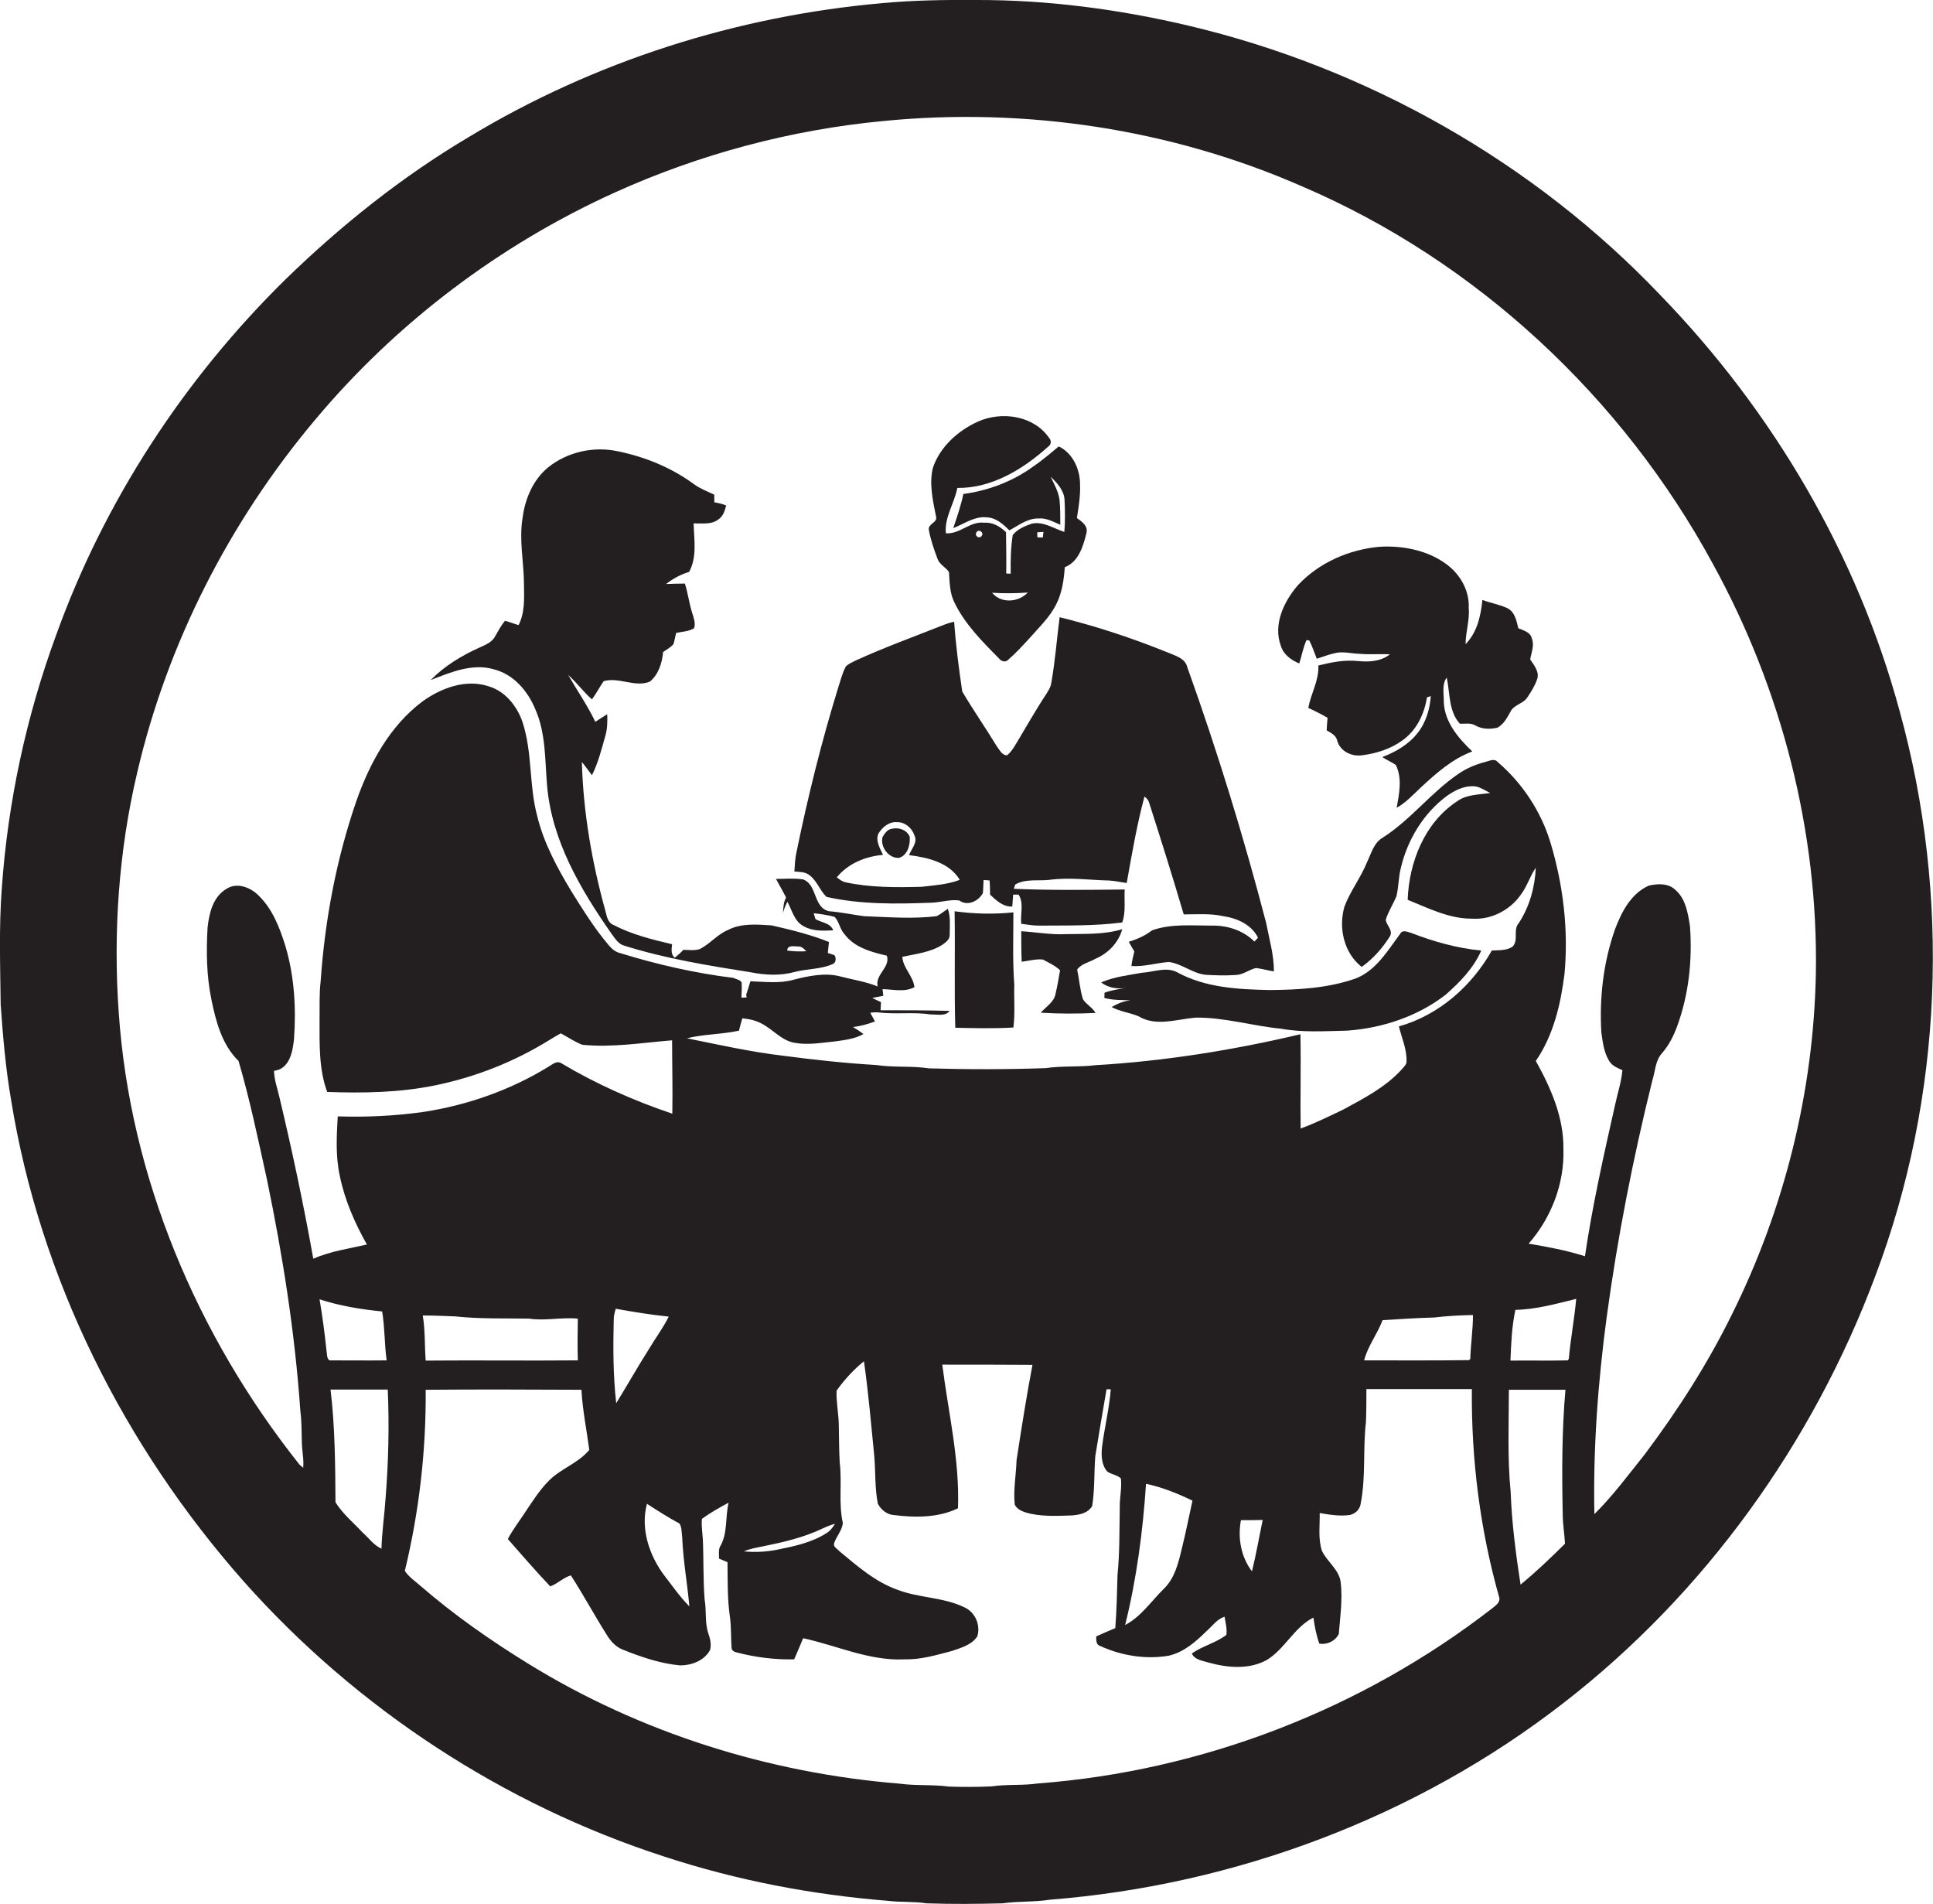 <?xml version="1.0" encoding="utf-8"?>
<!-- Generator: Adobe Illustrator 19.2.0, SVG Export Plug-In . SVG Version: 6.00 Build 0)  -->
<svg version="1.1" id="Layer_1" xmlns="http://www.w3.org/2000/svg" xmlns:xlink="http://www.w3.org/1999/xlink" x="0px" y="0px"
	 viewBox="0 0 861.4 848.3" enable-background="new 0 0 861.4 848.3" xml:space="preserve">
<g>
	<path fill="#231F20" d="M846.5,316.7C827.7,247.2,790,183.2,740,131.6C683.5,72.2,609.2,30.2,529.5,11.4
		c-31-7.3-62.8-11.5-94.7-11.4c-13.9-0.1-27.8,0.1-41.6,1.4C328.4,7.1,264.8,27.3,209,61c-29.7,17.6-56.9,39.3-81.7,63.4
		C82.1,168.8,46.5,223.2,25,283C11.7,319.2,3.5,357.3,0.8,395.8c-1.3,17.2-0.7,34.5-0.5,51.8c1,14.1,2.2,28.3,4.6,42.2
		c12.8,79.8,50.5,154.7,103.9,215C159,761.2,224.3,804,296.1,827.2c32.3,10.6,65.9,17,99.7,19.7c5.6,0.7,11.3,0.2,17,1.1
		c11.3,0.4,22.7,0.3,34,0c7-1,14-0.5,21-1.6c82.6-6.5,163.5-36.8,229-87.7c62.9-48.7,111.1-115.8,138.9-190.2
		C865.9,488.6,869.3,399.1,846.5,316.7z M145.5,601.8c-0.8-7.7-1.8-15.3-3.1-22.9c9,2.9,18.5,4.5,27.9,5.4c1.2,7.2,1,14.6,2,21.8
		c-8.5,0.1-17,0-25.5,0C145.5,605.1,145.8,603.2,145.5,601.8z M171.8,667.8c-0.5,7.4-1.6,14.7-1.8,22.2c-3.4-1.5-5.6-4.7-8.3-7.1
		c-4.1-4.4-9-8.4-12.2-13.6c-0.1-16.7-0.2-33.5-2.2-50.2c8.5,0,17,0,25.5,0C173.5,635.4,173.1,651.6,171.8,667.8z M664.8,716.7
		c-57.9,44.9-129.2,72.4-202.3,77.9c-6.8,1-13.8,0.3-20.6,1.3c-6.3,0.3-12.7,0.3-19,0.1c-7.3-1-14.7-0.3-21.9-1.3
		c-58.3-4.7-115.7-22.7-165.5-53.4c-16.9-10.4-33.2-21.8-48.2-34.8c-2.4-2.1-5.1-3.9-6.9-6.6c6.4-26.4,9.5-53.6,9.3-80.7
		c23.1-0.2,46.3-0.1,69.4,0c0.5,9,2.3,17.8,3.5,26.8c-4.9,5.9-12.6,8.3-17.9,13.6c-4.2,4.2-7.4,9.3-10.7,14.2
		c-2.6,4-5.5,7.7-7.7,11.9c6.2,7.1,12.4,14.2,18.9,21.1c3.3-1.2,5.8-3.9,9.2-4.9c5.6,8.7,10.5,17.8,16,26.5c1.7,2.8,4,5.4,7.2,6.6
		c8.2,3.3,16.7,6.2,25.5,7c5.1,0,10.7-2.1,13.3-6.8c0.7-2.4,0.1-5-0.7-7.3c-1.7-4.9-0.8-10.2-1.7-15.2c-0.7-9-0.4-18-0.8-27
		c-0.2-3-0.7-6-0.4-9c3.7-2.7,7.8-5,11.9-7.2c-1.6,6.5-0.3,13.8-3.9,19.7c-0.7,1.6-0.3,3.4-0.4,5.2c1.2,0.5,2.5,1.1,3.8,1.6
		c0.1,8.2-0.1,16.5,1.1,24.6c0.6,4.5,0.4,9.1,0.7,13.6c0.1,1.1,1.1,1.8,2.2,2c8.4,2.2,17,3.3,25.7,3.1c1.4-3.1,2.7-6.3,4-9.4
		c15,3.2,29.5,10.2,45.2,9.4c7.2,0.2,14.1-1.9,21-3.7c4.1-1.4,8.9-2.7,11.4-6.5c1.6-5.1-1-10.9-5.8-13c-9.3-4.5-20-4.1-29.5-7.7
		c-10.1-3.5-18.2-10.7-26.3-17.4c-0.8-1-2.7-1.8-2.2-3.4c1-3.1,3.5-5.6,3.9-9c-2-8.9-0.3-18.1-1.4-27c-0.3-5.4-0.3-10.7-0.4-16
		c0-5.4-1.2-10.7-1-16c3.4-4.8,7.5-9.3,12.2-13.1c2,14,3.2,28.1,4.6,42.2c0.6,7.1,0.2,14.3,1.6,21.3c1.4,2.6,4,4.8,7,5
		c9.5,1.2,19.9,1.3,28.7-3c0.8-21.5-4.3-42.7-7-64c13.4,0,26.8,0,40.2,0.1c-2.7,14.1-4.9,28.3-7.1,42.5c-0.2,6.6-1.5,13.2-0.8,19.8
		c1,1.9,3,2.9,5,3.5c6.5,1.9,13.5,1.5,20.2,1.3c3.4-0.2,7.5-1,9.3-4.2c1.2-7.4,0.8-14.9,1.4-22.3c1.6-9.9,3.3-19.8,5-29.7
		c0.5,0,1.4,0,1.9,0c-0.7,8.6-2.8,17.1-3.9,25.6c-0.4,3.7-0.3,8,2.3,11c1.9,1.4,4.5,1.5,6.1,3.1c0.5,4.3-0.6,8.6-0.5,12.9
		c-0.2,10,0,20-1,30c-0.2,7.9-0.4,15.9-1,23.8c-2.9,1.2-5.7,2.4-8.5,3.7c0,1.7-0.1,3.8,1.9,4.3c9.4,4.3,20.1,6,30.3,4.3
		c6.8-1.5,12.1-6.2,16.9-10.9c2.6-2.3,4.7-5.4,8.1-6.5c0.4,2.7,1.2,5.4,0.8,8.1c-4.6,3.6-10.6,4.9-15.4,8.3c1.3,2.9,4.9,3.2,7.7,4.1
		c8.4,2.3,17.9,3.1,25.7-1.2c8.1-4.9,12.2-14.6,20.8-18.9c0.5,3.9,1.3,7.8,2.6,11.6c3.5,0.6,7.1-1.1,8.7-4.3
		c0.6-7.8,1.8-15.6,0.8-23.4c-0.9-5.5-6-8.8-8.3-13.6c-1.8-5.5-0.9-11.3-1-16.9c4.4,0.8,8.9,1.5,13.4,0.9c2.6-0.6,4.6-2.6,4.9-5.3
		c2.3-11.9,0.9-24.1,2.3-36.1c0.2-4.9,0.2-9.8,0.2-14.7c15.6,0,31.3,0,47,0c-0.3,31.4,3.7,63,12.3,93.2
		C668.3,714.4,666.1,715.6,664.8,716.7z M257.5,606.1c-22.6,0.2-45.2-0.1-67.8,0.1c-0.5-6.7-0.2-13.4-1.3-20.1
		c4.8,0,9.6,0.2,14.4,0.4c11,1.2,22,0.8,33,1c7.2,1.1,14.4-0.7,21.7,0C257.4,593.7,257.3,599.9,257.5,606.1z M289.1,601.2
		c-5,7.9-9.6,16-14.5,24c-1.4-12.4-1.4-24.9-1.1-37.3c0-1.6,0.4-3.2,0.9-4.8c7.8,1.4,15.7,2.7,23.6,3.5
		C295.5,591.7,292,596.3,289.1,601.2z M302.8,678.8c1.1,1.7,0.9,4,1.2,6c0.4,10.4,2.3,20.6,3.2,30.9c-4.1-4.1-7.4-8.9-10.9-13.4
		c-6.9-9-11-21.1-8-32.3C293.1,673.1,297.8,676.1,302.8,678.8z M331.5,691.2c2.5-1.1,5.2-1.6,7.8-2.1c9.4-1.9,18.8-4,27.5-8.2
		c1.7-0.8,3.5-1.5,5.3-2c-1,1.7-2.3,3.3-4,4.3c-6.5,4.1-14.1,5.7-21.5,7.2C341.7,691.4,336.6,691.7,331.5,691.2z M501.4,724
		c5.1-20.6,7.9-41.7,9.3-62.9c7.2,1.5,14.1,4.3,20.7,7.5c-1.6,7.2-3,14.4-4.8,21.6c-1.5,6.2-3.1,12.9-7.8,17.5
		C513.1,713.3,508.5,720.3,501.4,724z M553,677.3c3.2,0,6.4,0,9.7-0.1c-1.6,7.6-2.9,15.3-4.8,22.9C553,693.6,551.5,685.2,553,677.3z
		 M607.9,606.1c1.6-6.4,5.9-11.7,8.2-17.9c7.7-0.5,15.3-1,23-1.2c5.8-0.7,11.5-1,17.3-1.1c0,6.5-1,13-1.2,19.6l-0.6,0.5
		C639.1,606.2,623.5,606.1,607.9,606.1z M696.4,674.8c0,4.4,0.8,8.6,1,13c-6.4,6.3-12.8,12.5-19.8,18.2c-2.1-13.6-3.9-27.4-4.4-41.2
		c-1.5-15.1-0.8-30.4-0.8-45.6c8.4,0,16.8,0,25.2,0C696,637.6,696,656.2,696.4,674.8z M699.1,605.5l-0.5,0.6c-8.5,0.2-17,0-25.5,0.1
		c0.3-7.6,0.6-15.2,2.2-22.6c9.2-0.2,18.2-2.7,27.1-4.9C701.6,587.6,699.9,596.5,699.1,605.5z M809.2,433.8
		c-1,52.5-14,104.8-37.4,151.8c-10.8,22-24.1,42.7-38.8,62.3c-7.3,9.1-14.2,18.5-22.5,26.7c-0.6-29.4,1.6-58.8,5.5-87.9
		c4.8-35.4,11.7-70.5,20.3-105.2c1.3-4,1.3-8.8,4.2-12.1c3.1-3.5,5.3-7.8,6.9-12.2c5.2-14.2,6.8-29.5,5.7-44.5
		c-0.9-5.8-1.9-12.4-6.7-16.4c-3.2-2.9-7.9-2.6-11.7-1.7c-8,3.6-12.2,11.9-15.1,19.7c-5.1,14.6-6.9,30.2-6,45.6
		c0.6,4.3,1.1,8.9,3.5,12.8c1.3,2.2,3.7,3.1,5.9,4.1c-0.5,5.5-2.3,10.7-3.4,16c-5,22.2-10,44.4-13.3,66.9
		c-8.2-2.6-16.7-4.2-25.1-5.6c10.1-11.5,16-26.8,15.5-42.2c0.2-14-5.6-27.2-12.3-39.2c7.9-11.5,11.1-25.3,12.8-38.9
		c1.8-19.7-0.6-39.6-6.3-58.5c-4.2-13.8-12.5-26.4-23.5-35.8c-1.5-1.8-3.8-0.4-5.6,0c-4.2,1.1-8.3,2.8-11.9,5.3
		c-12.2,8.3-21.2,20.4-33.7,28.4c-4,2.3-5.1,7-7,10.9c-2.8,7-7.5,12.9-10.1,19.9c-2.7,9.5-0.2,20.6,7.7,26.8
		c5.1-3.6,9.2-8.3,12.5-13.5c1.7-2.6-1.3-4.9-1.8-7.4c1.1-3.7,3.3-7,4.8-10.6c1-4.2,0.9-8.6,2-12.8c3-12.5,10.1-24.2,20.5-31.9
		c3.3-2.3,7.1-4.3,11.2-4.3c3-0.2,5.5,1.8,8.1,3c-5.1,0.8-10.6,0.6-14.9,3.8c-14.4,9.5-21.3,27.1-21.9,43.8
		c9.2,3.7,18.5,8.5,28.7,8.4c8.5,0.6,17-3.8,21.8-10.8c2.8-3.7,4-8.2,6.6-11.9c-0.4,8.7-2.8,17.4-7.6,24.7c-2.7,3,0.1,7.6-2.8,10.5
		c-2.7,1.8-6.1,1.5-9.2,1.7c-9,15.9-23.6,28.8-41.4,33.8c1.2,5.1,3.5,10,3.4,15.3c0.2,1.6-1.2,2.7-2.1,3.8
		c-7.1,7.9-16.8,12.9-26,17.9c-6.3,3-12.5,6.1-19.1,8.5c-0.2-14,0.2-28-0.1-42c-30,7.1-60.7,12-91.5,13.8c-7.3,0.9-14.7,0.2-22,1.3
		c-17.3,0.6-34.7,0.6-52,0.1c-7.8-1.2-15.8-0.3-23.6-1.5c-13.8-0.8-27.5-2.3-41.2-4.1c-14.5-1.7-28.8-4.9-43.1-7.8
		c7.6-1.9,15.5-1.7,23.2-3.4c0.4-1.8,1-3.7,1.5-5.5c3,0.3,6,0.9,8.7,2.4c5,2.6,8.8,7.5,14.5,8.5c6,1.1,12,0,18-0.6
		c4.4-0.6,8.9-1.1,12.8-3.3c-1.5-1.1-3.1-2.2-4.7-3.1c3.4-0.4,6.6-1.3,9.8-2.5c-0.7-1.3-1.4-2.6-2.1-3.9c1.3-0.1,2.5-0.3,3.8-0.1
		c7.8,0.9,15.6-0.3,23.4,0.9c2.7-0.1,6.3,0.9,8.2-1.6c-10.3-0.3-20.5-0.3-30.8-0.3c0.1-1.2,0.1-2.4,0.2-3.6
		c-1.3-0.6-2.6-1.2-3.9-1.9c1.6-0.3,3.3-0.6,4.9-0.9c-0.1-1-0.2-2-0.3-3c4.7,0.1,9.9,1.5,14.2-0.9c-0.6-5-5.1-8.5-5.4-13.5
		c6.1-1.3,12.6-2,17.9-5.4c1.4-1,3.2-2.3,3.2-4.2c0-3.9,0.5-8-0.8-11.8c-1.7,1.1-3.2,2.4-5,3.3c-10.8,1.3-21.6,0.4-32.4,0
		c-5.2-0.7-10.3-1.8-15.5-2.2c-7.2-1.5-5.2-12-11.7-14.2c-4-0.6-8-0.2-12-0.2c1.5,2.8,3.1,5.5,4.5,8.3c-1.2,2.1-1.2,4.5-1.4,6.9
		c0.5-1.7,1.1-3.5,2-5c2.1,3.8,3.1,8.8,7.3,10.9c4,2.3,8.7,2,13.1,1.8c-1.2-3.3-5.2-3.4-7.9-5c-0.2-0.7-0.6-1.9-0.8-2.6
		c3.1,0.3,6.3,0.8,9.3,1.6c2.1,2.1,2.3,5.5,4.5,7.8c4.4,5.9,12,7.9,18.8,9.5c1.7,5.2-5.3,8.3-4.1,13.7c-5.4-2.2-11.2-3-16.8-4.5
		c-6.8-1.7-13.9-0.2-20.6,1.5c-6.3,1.8-12.9,0.9-19.3,0.7c-0.6,2-1.2,4-1.9,6c0.1,0.3,0.2,0.9,0.2,1.2c-0.6,0-1.7,0.1-2.3,0.1
		c0.1-2.2,0.2-4.5,0.1-6.7c-0.7-1.4-2.4-1.4-3.6-2.1c-17.2-2.1-34.2-6-50.7-11.1c-2-0.5-3.5-1.8-4.8-3.3
		c-6.4-7.5-11.6-15.9-16.8-24.2c-6.3-10.5-12.3-21.5-15.2-33.5c-3.7-13.7-2.1-28.2-6.5-41.7c-2.4-7.2-7.7-13.9-15.1-16.1
		c-10.1-3.4-21.2,0.7-29.5,6.7c-14.6,10.9-23.6,27.6-29.5,44.4c-8.9,25.8-14,52.9-15.9,80.1c-0.7,6-0.4,12-0.5,18
		c0,10.5-0.3,21.5,3.4,31.5c16,0.6,32.3,0.3,48-2.9c18.1-3.7,35.6-10.6,51.3-20.4c1.6-1,3.2-1.9,4.8-2.8c3.2,1.7,6.2,3.8,9.6,5.1
		c13.4,1.3,26.7-0.9,40-2c0,10.9,0.3,21.8,0.1,32.7c-17.2-5.8-33.9-13.2-49.5-22.5c-2.1-1.3-4.1,0.7-5.9,1.7
		c-16.8,10.3-35.9,17-55.4,20c-12.7,1.8-25.5,2.4-38.3,2c-0.5,8.8-1,17.7,0.9,26.4c2.2,10.9,6.7,21.1,12.1,30.7
		c-8,1.8-16.3,3-23.9,6.3c-4.3-24.1-9.4-48.1-15.1-72c-0.9-3.9-2.3-7.7-2.4-11.7c6.9-0.8,8.3-8.4,8.9-14c1-13.8,0.2-27.9-3.7-41.2
		c-2.6-8.5-6-17.4-12.7-23.5c-3.6-3.3-9.4-5.3-13.8-2.3c-5.9,3.5-7.6,10.8-8.3,17.1c-0.6,10.7-0.5,21.5,1.7,32.1
		c2,9.8,4.7,20.2,12.1,27.4c5.1,17.4,8.8,35.3,12.7,53c7,33.8,12.4,68,14.8,102.4c0.6,4.6,0.6,9.3,0.7,14c0,4,1,7.9,0.6,11.9
		c-0.4-0.4-1.2-1.1-1.6-1.4C87.7,595,57.9,524.4,52.9,451c-2.5-35.7,0-71.8,8.2-106.6c13.4-57.7,41.1-111.8,79.1-157.1
		c36.2-43.3,82.3-78.2,133.7-101.5c37.8-17.1,78.5-28,119.9-31.9c63.3-6.2,128.3,3.6,186.6,29.2c77.7,33.3,142.8,94.1,183,168.3
		C793.9,306.9,810.3,370.4,809.2,433.8z"/>
	<path fill="#231F20" d="M417.8,249c0.9,2.6,3.7,3.7,5.1,5.9c0.3,4.6,0.3,9.3,2.4,13.5c4.7,9.7,12.4,17.4,19.9,25
		c0.8,1.1,2.7,1.8,3.8,0.8c3.6-3.1,6.8-6.6,10-10.1c4.2-4.8,9-9.3,11.8-15.1c2.5-5,3.3-10.7,3.7-16.3c6.1-2.3,8.2-9.3,9.6-15
		c1-3.3-2-5.3-4.2-6.9c0.8-5,1.6-10,1.4-15c0-6.7-3.2-13.9-9.5-16.9c-3.8,3.2-7.6,6.4-11.7,9.2c-9.1,6.5-19.7,10.5-30.8,12
		c-1.1,5.2-2.8,10.2-4.5,15.2c4.9-1.9,9.5-5.4,15-4.8c4.1,0.2,7.2,3,10,5.8c4.1-2.2,8.1-5.4,13-5.3c3.5-0.3,6.6,1.5,9.7,2.8
		c0-3.6,0-7.2-0.3-10.7c-0.4-3.9-2.4-7.3-4-10.7c2.9,2.8,6,6.1,6.2,10.4c0.2,4.7,0.3,9.5-0.1,14.2c-4.7-1.5-9.3-4.8-14.5-3.7
		c-3.1,1.1-6.4,2.4-8.5,5.1c-0.9,5.7-1,11.5-0.9,17.2c-0.5,0-1.5,0-2-0.1c0.1-6.1,0-12.2-0.1-18.4c-2.6-2.5-5.9-4.5-9.7-4.2
		c-6.3-0.8-10.8,5.2-17.1,4.7c-0.7-7.1,3.8-13.3,5.1-20.2c15.4,0.2,29.4-8.4,40.5-18.4c1.4-0.9,1.5-2.8,0.4-3.9
		c-6.8-9.9-21-12-31.6-7.3c-8.9,4-17,11.2-20.2,20.7c-1.7,7.1,0,14.5,1.4,21.5c1,2.8-3.6,3.3-3.2,6
		C414.7,240.4,416.2,244.8,417.8,249z M465,237c-0.1,0.6-0.2,1.9-0.3,2.5c-0.6,0-1.8-0.1-2.4-0.1c0-0.6-0.1-1.7-0.1-2.2
		C462.8,237.1,464.2,237,465,237z M458,264c-4.1,4.4-11.9,5-15.9,0.1C447.3,264.4,452.7,264.4,458,264z M435.2,237.1
		c1-1.6,3.4,0.2,2.3,1.6C436.4,240.4,434,238.6,435.2,237.1z"/>
	<path fill="#231F20" d="M324.3,414.4c-4.8,2-8,6.3-12.6,8.5c-2.3,0.7-4.8,0.3-7.2,0.3c-1.2,1.3-2.4,2.4-3.8,3.5
		c-1.9-1.5-1.4-3.9-1.2-6c-8.9-2.1-17.9-4.3-26.1-8.6c-2.6-1-3-3.9-3.6-6.2c-6-21.6-9.9-44-10.5-66.4c1.6,1.9,3,4,4.5,5.9
		c2.8-5.6,4.3-11.7,6-17.7c0.9-3.1,0.9-6.3,0.8-9.5c-1.8,1.1-3.6,2.3-5.3,3.4c-3.5-7.3-8.1-13.9-12.1-20.9
		c3.8,3.4,6.8,7.6,10.6,10.9c1.9-2.6,3.4-5.5,5.2-8.1c6.7-2,13.9,2.9,20.6,0.2c3.8-3.1,5.5-8.4,5.9-13.2c1.6-1.1,3.3-2,4.6-3.5
		c0.5-1.6,0.8-3.3,1.2-5c2.7-0.6,5.6-0.6,8-2.1c0.8-2.3-0.2-4.6-0.8-6.7c-1.4-4.3-1.9-8.9-3.3-13.2c-2.8,0-5.6,0.1-8.4,0.2
		c3.1-2.4,6.6-4.3,10.3-5.4c3.6-6.7,2.2-14.3,2-21.6c3.8-0.1,8.2,0.7,11.3-2c2-1.4,2.6-3.8,3.2-6c-1.7-0.7-3.5-1.1-5.3-1.4
		c0-1.1,0-2.3,0-3.4c-3-1.4-6.1-2.6-8.8-4.5c-10-7.4-21.8-12.3-34-14.8c-10.8-2.4-22.6,0.2-31.2,7.1c-6.7,5.5-10.3,13.9-11.4,22.4
		c-1.7,10,0.6,20,0.6,30c0.1,6.1,0.4,12.4-2.4,17.9c-2.1-0.6-4-1.4-6.1-1.9c-1.7,2.1-3,4.5-4.3,6.8c-1.4,2.8-4.4,3.9-7,5.1
		c-8,3.6-15.6,8.2-21.8,14.5c9-3.5,18.8-7.7,28.5-4.7c8.6,2.3,14.8,9.6,18.1,17.6c4.8,10.7,4.3,22.7,5.3,34.2
		c2.1,24.4,14.9,46.2,28.7,65.9c1.5,2,3,4.6,5.6,5.3c18.4,5.8,37.5,8.9,56.5,11.9c6.5,1.3,13.3,1.6,19.7-0.2
		c5.5-1.4,11.3-1.1,16.6-3.4c1.7-0.5,1.8-2.7,1-4c-1-0.4-2-0.7-3-1c0.2-1.6,0.3-3.3,0.5-4.9c-8.2-3.3-16.8-5.4-25.5-7.4
		C337.4,411.9,330.3,411.2,324.3,414.4z M355.7,421.7c1.6-0.1,2.6,1.1,3.6,2.1c-2.8,0.2-5.7,0.1-8.5-0.3
		C350.9,420.9,353.9,421.7,355.7,421.7z"/>
	<path fill="#231F20" d="M682.6,284.4c-0.6-2.8-3.7-3.5-6-4.5c-0.8-3.3-1.5-7.2-4.8-8.9c-3.6-1.7-7.5-2.3-11.2-3.7
		c-0.7,7-2.3,14.4-7.5,19.7c0-5.4,1.9-10.7,1.4-16.1c0.4-7.5-3.6-14.7-9.5-19.2c-8.5-6.5-19.7-8.7-30.2-8.1
		c-13.5,1.2-26.9,7-36.3,17c-6.3,7.2-11.3,17.6-7.7,27.2c1.2,3.9,4.6,6.3,8.2,7.8c1.1-3.5,1.7-7,3.2-10.4c0.3,0,1,0.1,1.3,0.2
		c1.3,2.6,2.2,5.4,3.3,8.1c3-1,5.9-2.1,9-2.7c3.4-0.5,6.7,0.4,10.1,0.5c4.5,0.4,9,0,13.5,0.2c-4.1,3.3-9.5,3.5-14.5,3
		c-5.9-0.6-11.7,0.6-17.4,2c0.3,6.7-3.3,12.5-4.5,18.9c2.9,1.3,5.8,2.8,8.6,4.4c-0.2,1.8-0.3,3.7-0.4,5.6c1.9,1.1,4.2,2.2,4.7,4.6
		c1.3,4.7,6.4,7.2,11.1,6.5c6.3-0.8,12.7-2.8,17.9-6.6c6.3-4.4,9.8-11.7,11-19.2c0.4-0.1,1.3-0.4,1.7-0.6
		c-0.4,5.9-2.2,11.9-5.9,16.5c-4,5.1-9.7,8.4-15.7,10.7c1.9,1.3,4.1,2.2,6,3.5c3,6,1.5,12.9,0.4,19.1c4.1-2.3,7.3-5.8,10.7-9
		c6.9-6.4,14.1-12.8,23-16.1c-6.2-5.9-12.3-13-12.7-21.9c0.1-3.7-1-7.9,1.3-11c1.5,6.9,0.8,14.9,5.8,20.5c2.3,0.2,4.8-0.5,6.9,0.8
		c3,1.7,6.6,1.8,9.9,1c2.8-1.5,4.3-4.4,5.8-7.1c1.5-3.2,5.8-3.5,7.6-6.5c1.7-2.5,3.3-5.1,4.3-8c1.1-3.3-1.4-6.2-3.1-8.8
		C682.4,290.7,683.9,287.5,682.6,284.4z"/>
	<path fill="#231F20" d="M500.1,411c1.7-4.7,0.8-9.8,1.1-14.7c-16.5,0.2-33,0.4-49.4-0.3c0.2-0.5,0.4-1.4,0.6-1.9
		c4.6-2.7,10.3-1.5,15.4-2.1c8.8-1.2,17.5,0.1,26.3,0.3c2.7,0.1,5.3,0.8,8,1.1c2.3-12.9,4.5-25.8,7.9-38.5c1,0.7,1.8,1.6,2.1,2.8
		c5.3,16.5,10.5,33.1,15.4,49.7c5.9,0,11.9-0.5,17.7,0.8c6.1,0.9,12.6,3.8,15.4,9.6c-0.4,0.4-1.2,1.3-1.6,1.7
		c-5-5-12.2-7.3-19.2-7.1c-8.8,0-18-0.9-26.4,2.1c-3.1,2.4-6.7,4-10.4,5.1c0.8,1.4,1.6,2.9,2.5,4.3c-0.5,2.1-1.1,4.3-1.3,6.5
		c5.7,0.4,11.1-1.4,16.7-1.8c5.8,0.8,10.4,5,16.2,5.7c4.5,0.3,9.1,0.4,13.6,0.1c3.3-0.1,5.9-2.4,9-3.1c2.7,0.3,5.3,1.1,8,1.5
		c0-7.4-2.1-14.5-3.5-21.7c-10-38.4-21.7-76.4-35.1-113.8c-1-4.2-5.6-5.2-9-6.7c-15.6-6.3-31.6-11.6-47.9-15.6
		c-1.3,9.9-2,19.9-3.8,29.7c-0.3,1.7-1.3,3.1-2.2,4.6c-4.9,7.4-9.3,15.3-13.9,22.9c-1,1.6-2,3.1-3.5,4.3c-2.3,0.1-3.4-2.5-4.6-4
		c-5-8.2-10.5-16.1-15.4-24.4c-1.5-10.3-2.9-20.7-3.6-31.1c-1.6,0.4-3.1,0.8-4.6,1.4c-13.1,5.2-26.4,10-39.3,15.9
		c-1.5,0.8-3.2,1.4-4.4,2.7c-1.5,2.8-2.2,5.8-3.2,8.8c-7.5,24.2-13.6,48.8-18.7,73.6c-0.7,2.9-0.8,5.9-1,8.9
		c2.3,0.2,4.9,0.1,6.8,1.7c3.3,2.5,4.6,6.8,7.5,9.6c15.2,3.4,31,3.2,46.6,2.6c4.2-0.1,8.5-1.6,12.6-1c3.6,2.7,8.6,0.3,10.5-3.3
		c0.2-1.9,0.2-3.9,0.3-5.8c0.7,0,2,0.1,2.7,0.2c0.1,1.8,0.2,3.6,0.2,5.4l0,0.9c2.8,2.6,5.8,5.5,9.9,5.3c0.1-1.8,0.3-3.6,0.4-5.3
		c0.6,0,1.8,0,2.4,0c2.5,3.7,0.7,8.7,1.2,13c2.6,0.3,5.1,0.8,7.7,0.8C475.2,412.3,487.7,412.6,500.1,411z M410.8,395.1
		c-11.4,0.3-22.8,0.4-34-2c-1.5-0.3-2.7-1.3-3.9-2.2c5-6.2,12.9-9.4,20.6-10c-1.3-2.9-3.4-6.1-2.1-9.4c1.7-2.9,4.8-5.5,8.3-5.2
		c3.6-0.1,6.7,2.6,7.8,5.9c1.6,3.1-1.4,6-2.4,8.8c8.3,1,18,3.3,22.6,11C422.3,394.1,416.5,394.4,410.8,395.1z"/>
	<path fill="#231F20" d="M405.4,372.8c-1.4-3.2-5-4.3-8.2-3.5c-1.8,0.3-3,2.1-3.9,3.6c-1.2,4.4,2.8,9.7,7.4,9.3
		C404.5,381,405.7,376.3,405.4,372.8z"/>
	<path fill="#231F20" d="M452,438.8c-0.8-10.8-0.4-21.5-0.4-32.3c-8.7,0.9-17.5,0.7-26.2-0.5c0.3,17.3-0.2,34.6,0.3,51.9
		c8.6,0.2,17.3,0.4,25.9-0.1C452.4,451.5,451.8,445.1,452,438.8z"/>
	<path fill="#231F20" d="M488.3,427.1c5.6-2.4,10.2-7.2,11.8-13.1c-8.2,2.5-16.9,2-25.3,2.2c-6.6,0.3-13.1-0.9-19.7-1.3
		c0,4.5,0,9,0.2,13.6c3.1-0.4,6.2-1.3,9.4-1c2.6,1.4,5.5,2.7,7.7,4.8c-0.6,3.5-1.2,7-2,10.4c-0.6,3.8-4.3,5.8-6.6,8.5
		c8.1,0.5,16.3,0.5,24.4,0.1c-1.4-2.5-4.1-3.7-5.6-6.1c-1.4-4.3-1.6-8.8-2.6-13.2C481.9,429.3,485.6,428.7,488.3,427.1z"/>
	<path fill="#231F20" d="M524.6,433.2c-4.9-2.6-10.5-0.1-15.7,0.2c-6.1,1.1-12.4,1.8-18.2,4.3c3.1,2.4,6.9,3,10.8,2.5
		c-3.1,0.5-6.3,1-9.3,2.1c0,0.6,0,1.7-0.1,2.3c3.8,1.1,7.8,0.9,11.7,1.1c-3,0.3-5.8,1.4-8.4,3c3.8,2,8.1,2.5,12,4.1
		c7.7,4.7,17,1.3,25.3,0.6c12.9-0.2,25.3,3.7,38,4.9c9.7,1.8,19.6,1.1,29.5,0.9c15.7-1.1,31.5-6.3,44-16
		c6.4-5.6,12.5-11.9,15.9-19.7c-10.8-1-21.3-4-31.4-7.9c-1.5-0.4-3.7-1.5-4.7,0.4c-5.6,7.5-10.8,16.5-20,20
		c-12.3,4.3-25.4,5-38.3,5.1C551.8,440.8,537.2,440.1,524.6,433.2z"/>
</g>
</svg>
